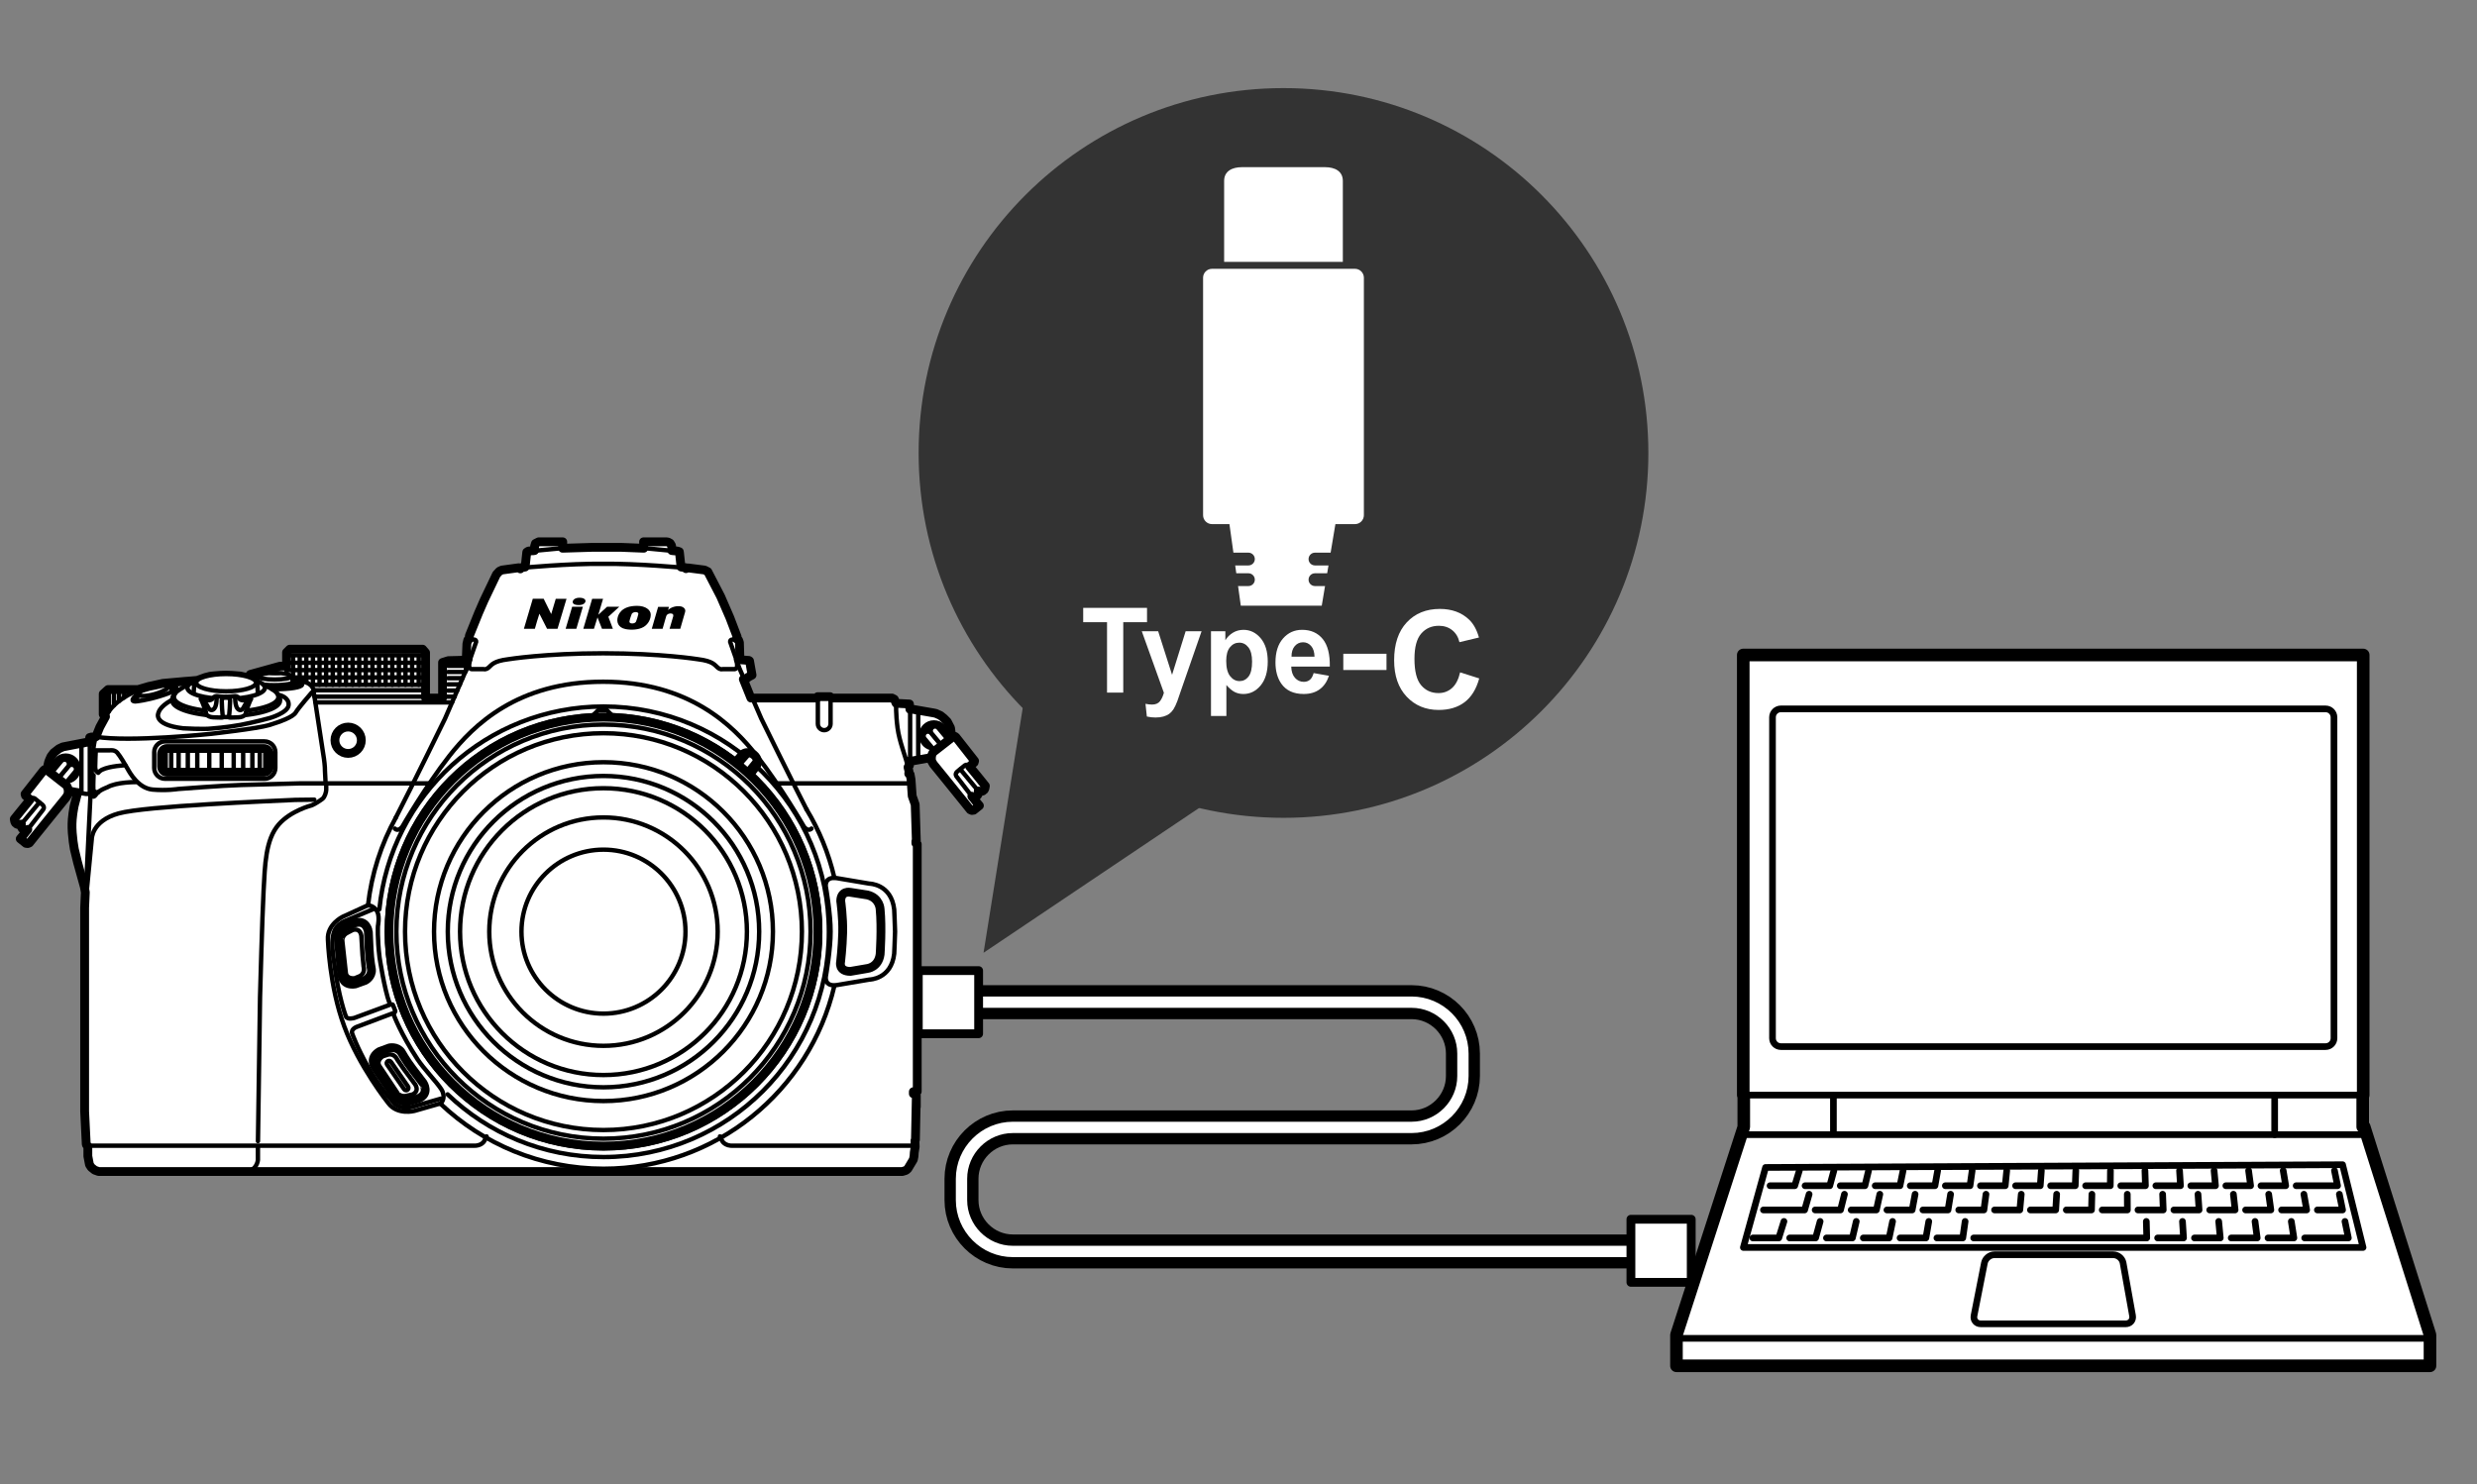 <?xml version="1.0" encoding="utf-8"?>
<!-- Generator: Adobe Illustrator 28.5.0, SVG Export Plug-In . SVG Version: 9.03 Build 54727)  -->
<!DOCTYPE svg PUBLIC "-//W3C//DTD SVG 1.1//EN" "http://www.w3.org/Graphics/SVG/1.1/DTD/svg11.dtd">
<svg version="1.1" xmlns="http://www.w3.org/2000/svg" xmlns:xlink="http://www.w3.org/1999/xlink" x="0px" y="0px"
	 width="393.562px" height="235.899px" viewBox="0 0 393.562 235.899"
	 style="enable-background:new 0 0 393.562 235.899;" xml:space="preserve">
<rect x="0" y="0" width="393.562" height="235.899" fill="#808080" stroke="none"/>
<g id="Gray_x5F_Back">
</g>
<g id="Camera">
</g>
<g id="Frame">
	<rect x="58.375" y="11.34" style="fill:none;" width="284.65" height="213.219"/>
</g>
<g id="Body">
	<g>
		<path style="fill:none;stroke:#000000;stroke-width:5.4;stroke-linecap:round;stroke-linejoin:round;" d="M148.759,159.254h75.516c4.49,0,8.164,3.674,8.164,8.164v3.572
			c0,4.49-3.674,8.164-8.164,8.164h-63.342c-4.49,0-8.164,3.674-8.164,8.164v3.386
			c0,4.49,3.674,8.164,8.164,8.164h98.197"/>
		<path style="fill:none;stroke:#FFFFFF;stroke-width:1.8;stroke-linecap:round;stroke-linejoin:round;" d="M148.759,159.254h75.516c4.49,0,8.164,3.674,8.164,8.164v3.572
			c0,4.49-3.674,8.164-8.164,8.164h-63.342c-4.49,0-8.164,3.674-8.164,8.164v3.386
			c0,4.49,3.674,8.164,8.164,8.164h98.197"/>
	</g>
	<g>
		<polyline style="fill:#FFFFFF;stroke:#000000;stroke-width:1.4;stroke-linecap:round;stroke-linejoin:round;" points="147.889,120.402 145.009,120.913 144.572,120.913 144.499,121.642 
			144.28,121.897 144.28,121.97 144.426,122.553 144.389,122.954 144.608,123.064 144.754,123.865 
			144.936,126.49 145.41,127.839 145.592,133.599 145.519,133.672 145.519,134 145.738,134.145 
			145.738,173.443 145.556,173.479 145.155,173.479 145.118,173.479 145.118,173.661 145.118,173.807 
			145.519,173.807 145.592,174.099 145.592,175.885 145.592,174.099 145.447,181.134 145.374,181.244 
			145.41,182.228 145.264,183.139 145.228,183.723 145.118,184.269 144.244,185.728 143.952,185.983 
			143.369,186.165 142.191,186.165 137.05,186.165 43.42,186.165 20.389,186.165 15.671,186.165 
			15.052,185.946 14.505,185.509 14.213,185.071 13.958,183.723 13.958,182.228 13.885,182.046 
			13.739,181.936 13.703,181.827 13.448,176.614 13.448,144.243 13.557,141.801 13.411,140.962 
			12.318,137.025 11.807,134.911 11.625,133.744 11.479,132.323 11.443,131.557 11.443,130.901 
			11.479,130.208 11.588,129.224 11.771,128.131 12.208,126.454 12.354,125.943 12.099,125.907 
			10.385,125.615 9.839,125.433 9.438,125.251 8.854,124.886 8.235,124.157 7.797,123.392 7.615,122.59 
			7.579,122.079 7.615,121.569 7.724,121.095 7.834,120.803 8.089,120.22 8.526,119.637 9.365,118.981 
			9.984,118.689 13.739,117.96 14.177,117.96 14.25,117.194 14.541,117.122 14.505,117.122 
			14.541,117.122 14.651,117.122 15.234,117.085 15.854,115.554 16.765,113.877 16.437,113.586 
			16.4,113.513 16.4,110.268 17.166,109.576 17.567,109.576 21.066,109.576 21.504,109.576 
			21.941,109.576 23.691,109.065 24.238,108.956 25.878,108.591 29.56,108.263 30.107,108.227 
			31.346,108.117 32.659,107.644 33.388,107.461 34.044,107.388 34.481,107.352 34.919,107.316 
			35.903,107.279 36.851,107.316 37.325,107.352 38.2,107.425 39.147,107.644 39.512,107.753 
			39.548,107.461 39.767,107.17 44.506,105.857 45.235,105.857 45.308,105.857 45.235,105.857 
			45.527,105.894 45.527,103.67 46.037,103.16 46.11,103.16 67.144,103.16 67.618,103.707 
			67.618,110.924 70.315,110.924 70.315,105.274 71.227,104.982 73.924,104.91 74.07,104.91 
			74.179,102.321 74.325,101.702 74.435,101.702 74.544,101.483 74.58,101.009 76.039,97.4 
			76.914,95.395 78.882,91.276 79.356,90.765 79.757,90.583 82.418,90.219 82.673,90.401 82.746,90.219 
			83.439,90.109 83.694,87.74 83.913,87.594 84.022,87.558 84.605,87.521 84.715,87.521 84.933,87.485 
			84.933,86.829 85.079,86.355 85.444,86.172 85.59,86.099 85.772,86.099 89.417,86.099 89.381,87.12 
			94.156,86.974 98.64,86.974 102.285,87.12 102.249,86.099 105.894,86.099 106.149,86.136 
			106.478,86.318 106.696,86.683 106.733,86.938 106.733,87.485 106.988,87.521 107.608,87.558 
			107.936,87.667 107.972,87.922 108.191,89.963 108.227,90.109 108.993,90.219 108.993,90.365 
			109.284,90.255 109.394,90.255 111.946,90.583 112.091,90.656 112.456,90.838 114.497,94.775 
			115.955,98.129 117.122,101.191 117.049,101.374 117.122,101.592 117.341,101.702 117.487,102.103 
			117.559,104.436 117.559,104.837 118.945,104.946 118.981,104.946 119.091,105.019 119.491,107.279 
			118.799,107.644 118.726,107.753 118.325,107.935 118.106,107.935 119.309,110.924 119.71,110.924 
			129.808,110.924 129.917,110.706 131.886,110.706 132.104,110.924 141.51,110.924 141.728,110.924 
			142.093,111.107 142.384,111.763 144.499,111.872 144.572,112.711 145.009,112.711 148.363,113.294 
			148.691,113.367 149.42,113.695 149.967,114.132 150.514,114.679 151.024,115.663 151.133,116.465 
			151.17,116.793 151.17,117.049 		"/>
		<g>
			<path style="fill:none;stroke:#000000;stroke-width:0.7;stroke-linecap:round;stroke-linejoin:round;" d="M113.151,169.274c5.022-4.1,8.56-9.947,9.69-16.615h1.144
				c0.242-1.498,0.373-3.034,0.373-4.603c0-7.173-2.659-13.724-7.038-18.741l-0.865,0.714
				c-4.812-5.491-11.786-9.044-19.591-9.327v-1.124c-0.336-0.011-0.67-0.026-1.012-0.026
				c-6.487,0-12.463,2.171-17.256,5.815l0.666,0.913c-5.117,3.905-8.818,9.574-10.192,16.103
				l-1.085-0.326c-0.414,1.934-0.639,3.942-0.639,6c0,7.057,2.568,13.51,6.814,18.489l0.912-0.667
				c4.322,5.036,10.44,8.485,17.365,9.345v1.131c1.119,0.133,2.255,0.212,3.415,0.212
				c6.802,0,13.039-2.383,17.935-6.356L113.151,169.274z"/>
			<path style="fill:none;stroke:#000000;stroke-width:0.7;stroke-linecap:round;" d="M112.173,158.2c0,1.772-1.459,3.226-3.232,3.226H82.759
				c-1.775,0-3.23-1.454-3.23-3.226v-20.283c0-1.775,1.454-3.226,3.23-3.226h26.182
				c1.773,0,3.232,1.45,3.232,3.226V158.2z"/>
			<linearGradient id="SVGID_1_" gradientUnits="userSpaceOnUse" x1="83.957" y1="159.952" x2="107.745" y2="136.164">
				<stop  offset="0.03" style="stop-color:#333333"/>
				<stop  offset="0.558" style="stop-color:#CCCCCC"/>
				<stop  offset="1" style="stop-color:#333333"/>
			</linearGradient>
			<rect x="82.357" y="137.765" style="fill:url(#SVGID_1_);stroke:#000000;stroke-width:1.4;stroke-linecap:round;stroke-linejoin:round;" width="26.989" height="20.586"/>
			<g>
				<path style="fill:none;stroke:#000000;stroke-width:0.7;stroke-linecap:round;stroke-linejoin:round;" d="M84.772,127.631c0,0.386-0.31,0.698-0.695,0.698
					c-0.381,0-0.693-0.312-0.693-0.698c0-0.381,0.312-0.693,0.693-0.693
					C84.462,126.938,84.772,127.25,84.772,127.631z"/>
				<path style="fill:none;stroke:#000000;stroke-width:0.7;stroke-linecap:round;stroke-linejoin:round;" d="M86.986,126.412c0,0.381-0.31,0.695-0.696,0.695
					c-0.386,0-0.694-0.314-0.694-0.695c0-0.386,0.308-0.693,0.694-0.693
					C86.676,125.719,86.986,126.026,86.986,126.412z"/>
				<path style="fill:none;stroke:#000000;stroke-width:0.7;stroke-linecap:round;stroke-linejoin:round;" d="M89.32,125.508c0,0.383-0.31,0.691-0.696,0.691
					c-0.382,0-0.692-0.309-0.692-0.691c0-0.384,0.31-0.696,0.692-0.696
					C89.011,124.811,89.32,125.123,89.32,125.508z"/>
				<path style="fill:none;stroke:#000000;stroke-width:0.7;stroke-linecap:round;stroke-linejoin:round;" d="M91.705,124.891c0,0.384-0.313,0.691-0.693,0.691
					c-0.388,0-0.696-0.307-0.696-0.691c0-0.383,0.308-0.695,0.696-0.695
					C91.392,124.197,91.705,124.509,91.705,124.891z"/>
				<path style="fill:none;stroke:#000000;stroke-width:0.7;stroke-linecap:round;stroke-linejoin:round;" d="M94.102,124.552c0,0.387-0.314,0.693-0.699,0.693
					c-0.382,0-0.692-0.306-0.692-0.693c0-0.384,0.31-0.693,0.692-0.693
					C93.788,123.859,94.102,124.168,94.102,124.552z"/>
				<path style="fill:none;stroke:#000000;stroke-width:0.7;stroke-linecap:round;stroke-linejoin:round;" d="M96.636,124.416c0,0.386-0.312,0.693-0.697,0.693
					c-0.383,0-0.695-0.307-0.695-0.693c0-0.386,0.311-0.698,0.695-0.698
					C96.324,123.718,96.636,124.03,96.636,124.416z"/>
				<path style="fill:none;stroke:#000000;stroke-width:0.7;stroke-linecap:round;stroke-linejoin:round;" d="M99.123,124.552c0,0.387-0.31,0.693-0.693,0.693
					c-0.383,0-0.695-0.306-0.695-0.693c0-0.384,0.311-0.693,0.695-0.693
					C98.814,123.859,99.123,124.168,99.123,124.552z"/>
				<path style="fill:none;stroke:#000000;stroke-width:0.7;stroke-linecap:round;stroke-linejoin:round;" d="M101.553,125.021c0,0.386-0.311,0.698-0.692,0.698
					c-0.387,0-0.696-0.312-0.696-0.698c0-0.379,0.31-0.691,0.696-0.691
					C101.242,124.33,101.553,124.642,101.553,125.021z"/>
				<path style="fill:none;stroke:#000000;stroke-width:0.7;stroke-linecap:round;stroke-linejoin:round;" d="M103.922,125.583c0,0.384-0.313,0.699-0.696,0.699c-0.386,0-0.694-0.315-0.694-0.699
					c0-0.381,0.308-0.691,0.694-0.691C103.609,124.891,103.922,125.202,103.922,125.583z"/>
				<path style="fill:none;stroke:#000000;stroke-width:0.7;stroke-linecap:round;stroke-linejoin:round;" d="M106.287,126.541c0,0.383-0.315,0.695-0.695,0.695
					c-0.385,0-0.693-0.312-0.693-0.695c0-0.384,0.308-0.693,0.693-0.693
					C105.972,125.848,106.287,126.157,106.287,126.541z"/>
				<path style="fill:none;stroke:#000000;stroke-width:0.7;stroke-linecap:round;stroke-linejoin:round;" d="M108.317,127.631c0,0.386-0.313,0.698-0.7,0.698
					c-0.379,0-0.691-0.312-0.691-0.698c0-0.381,0.312-0.693,0.691-0.693
					C108.004,126.938,108.317,127.25,108.317,127.631z"/>
				<path style="fill:none;stroke:#000000;stroke-width:0.7;stroke-linecap:round;stroke-linejoin:round;" d="M108.188,126.702v-0.002c-3.599-2.178-7.821-3.429-12.334-3.429
					c-4.503,0-8.718,1.25-12.313,3.415c-0.329,0.187-0.551,0.541-0.551,0.943
					c0,0.607,0.485,1.093,1.087,1.093c0.231,0,0.448-0.074,0.627-0.197
					c3.261-1.957,7.074-3.083,11.151-3.083c4.061,0,7.862,1.116,11.11,3.056
					c0.183,0.14,0.405,0.224,0.653,0.224c0.605,0,1.096-0.486,1.096-1.093
					C108.713,127.235,108.497,126.897,108.188,126.702z"/>
			</g>
			<path style="fill:none;stroke:#000000;stroke-width:0.7;stroke-linecap:round;" d="M74.283,148.058c0-11.911,9.657-21.567,21.568-21.567
				c11.913,0,21.569,9.656,21.569,21.567c0,11.913-9.656,21.569-21.569,21.569
				C83.94,169.627,74.283,159.971,74.283,148.058z"/>
			<path style="fill:none;stroke:#000000;stroke-width:0.7;stroke-linecap:round;" d="M82.06,164.639h-5.331c-1.392,0-2.532-1.138-2.532-2.531v-28.249
				c0-1.392,1.14-2.531,2.532-2.531h5.513"/>
			<path style="fill:none;stroke:#000000;stroke-width:0.7;stroke-linecap:round;" d="M109.46,131.328h5.465c1.393,0,2.532,1.138,2.532,2.531v28.249
				c0,1.392-1.14,2.531-2.532,2.531H109.642"/>
			<path style="fill:none;stroke:#000000;stroke-width:0.7;stroke-linecap:round;stroke-linejoin:round;" d="M70.052,175.328l-4.208,1.205c0,0-2.695,0.715-4.146-1.237
				c0,0-4.665-5.839-7.007-12.217c-2.362-6.371-2.587-13.763-2.587-13.763
				c-0.165-2.427,2.349-3.633,2.349-3.633l3.982-1.817"/>
			<path style="fill:none;stroke:#000000;stroke-width:0.7;stroke-linecap:round;stroke-linejoin:round;" d="M128.445,148.051c0,0.541-0.442,0.98-0.983,0.98c-0.542,0-0.983-0.439-0.983-0.98
				c0-0.543,0.441-0.983,0.983-0.983C128.002,147.068,128.445,147.509,128.445,148.051z"/>
			<path style="fill:none;stroke:#000000;stroke-width:1.4;stroke-linecap:round;stroke-linejoin:round;" d="M56.361,146.673l-1.312,0.573c0,0-1.312,0.571-1.275,2.015
				c0,0,0.327,4.541,0.587,5.891c0,0,0.223,1.505,2.074,1.211l1.578-0.569c0,0,1.102-0.549,1.009-1.725
				c0,0-0.285-1.473-0.367-3.193c-0.082-1.72-0.128-2.808-0.128-2.808S58.285,146.078,56.361,146.673z"
				/>
			<path style="fill:none;stroke:#000000;stroke-width:0.7;stroke-linecap:round;stroke-linejoin:round;" d="M55.275,148.184l0.763-0.398c0,0,1.146-0.449,1.376,0.92
				c0,0,0.061,1.21,0.182,3.051l0.177,1.84c0,0,0.321,1.031-0.592,1.517l-0.829,0.34
				c0,0-1.216,0.187-1.397-0.796l-0.56-5.107C54.396,149.552,54.259,148.642,55.275,148.184z"/>
			<path style="fill:none;stroke:#000000;stroke-width:1.4;stroke-linecap:round;stroke-linejoin:round;" d="M66.474,174.574l-1.373,0.405c0,0-1.372,0.406-2.272-0.723
				c0,0-2.669-3.689-3.337-4.89c0,0-0.796-1.296,0.81-2.261l1.575-0.579c0,0,1.197-0.288,1.882,0.672
				c0,0,0.729,1.312,1.772,2.682c1.043,1.37,1.707,2.233,1.707,2.233S68.331,173.793,66.474,174.574z"
				/>
			<path style="fill:none;stroke:#000000;stroke-width:0.7;stroke-linecap:round;stroke-linejoin:round;" d="M64.672,174.115l0.84-0.185c0,0,1.167-0.393,0.463-1.59
				c0,0-0.732-0.966-1.822-2.454l-1.047-1.524c0,0-0.417-0.997-1.429-0.782l-0.854,0.273
				c0,0-1.052,0.638-0.558,1.507l2.854,4.272C63.119,173.632,63.599,174.417,64.672,174.115z"/>
			<path style="fill:none;stroke:#000000;stroke-width:0.7;stroke-linecap:round;stroke-linejoin:round;" d="M64.736,173.185L64.736,173.185c-0.168,0.116-0.401,0.074-0.517-0.094l-2.715-3.923
				c-0.116-0.168-0.074-0.401,0.094-0.517l0,0c0.168-0.116,0.401-0.074,0.517,0.094l2.715,3.923
				C64.946,172.836,64.904,173.068,64.736,173.185z"/>
			<path style="fill:none;stroke:#000000;stroke-width:0.7;stroke-linecap:round;stroke-linejoin:round;" d="M132.562,156.691c-3.899,16.642-18.835,29.033-36.665,29.033
				c-10.038,0-19.158-3.927-25.909-10.33"/>
			<path style="fill:none;stroke:#000000;stroke-width:0.7;stroke-linecap:round;stroke-linejoin:round;" d="M128.148,128.617c2.006,3.318,3.514,6.971,4.421,10.855"/>
			<path style="fill:none;stroke:#000000;stroke-width:0.7;stroke-linecap:round;stroke-linejoin:round;" d="M58.472,143.87c0.557-5.026,2.104-9.754,4.441-13.984"/>
			<path style="fill:none;stroke:#000000;stroke-width:1.4;stroke-linecap:round;stroke-linejoin:round;" d="M61.82,148.067c0-18.82,15.257-34.077,34.077-34.077
				c18.821,0,34.078,15.256,34.078,34.077c0,18.822-15.257,34.078-34.078,34.078
				C77.077,182.145,61.82,166.889,61.82,148.067z"/>
			<path style="fill:none;stroke:#000000;stroke-width:0.7;stroke-linecap:round;stroke-linejoin:round;" d="M58.618,143.884c0,0,0.955,0.094,1.376,1.101c0.33,0.789,0.055,2.165,0.055,2.165
				s-0.113,1.938,0.257,4.991c0,0,0.761,5.04,1.578,7.249"/>
			<path style="fill:none;stroke:#000000;stroke-width:0.7;stroke-linecap:round;stroke-linejoin:round;" d="M59.297,144.471l-4.441,1.872c-0.918,0.367-1.435,1.074-1.435,1.074
				c-1.115,1.459-0.354,5.331-0.354,5.331c0.682,5.67,1.886,8.753,1.886,8.753
				c0.216,0.6,1.344,0.257,1.344,0.257l5.716-2.115c0.384-0.139,0.422,0.069,0.422,0.069
				l0.156,0.378l0.184,0.466c0,0,0.143,0.236-0.174,0.395l-5.946,2.239c0,0-0.937,0.356-0.697,1.039
				c0,0,0.686,2.044,2.542,5.374c1.857,3.33,4.229,5.808,4.229,5.808s0.904,0.954,2.771,0.477
				l4.514-1.294"/>
			<path style="fill:none;stroke:#000000;stroke-width:0.7;stroke-linecap:round;stroke-linejoin:round;" d="M70.206,175.117c0,0,0.681-0.869-0.119-2.074
				c-0.8-1.205-2.75-3.194-3.762-4.735c-2.652-4.037-3.744-6.992-3.744-6.992"/>
			<path style="fill:none;stroke:#000000;stroke-width:0.7;stroke-linecap:round;stroke-linejoin:round;" d="M142.214,148.022c-0.033,1.355-0.137,3.532-0.137,3.532
				c-0.458,4.072-3.945,4.111-3.945,4.111l-5.17,0.872c-2.042,0.296-1.748-1.367-1.748-1.367
				s0.778-4.395,0.754-7.129c0.024-2.734-0.754-7.129-0.754-7.129s-0.294-1.663,1.748-1.367
				l5.17,0.872c0,0,3.488,0.038,3.945,4.111c0,0,0.103,2.177,0.137,3.532V148.022z"/>
			<path style="fill:none;stroke:#000000;stroke-width:1.4;stroke-linecap:round;stroke-linejoin:round;" d="M135.086,141.792c0,0-1.486-0.31-1.505,1.395c0,0,0.375,2.622,0.312,5.019
				c-0.063,2.396-0.33,4.615-0.33,4.615s-0.405,1.541,1.56,1.541l2.679-0.459
				c0,0,1.752-0.167,2.037-2.257c0,0,0.294-4.166,0-7.175c0,0-0.056-1.797-2.037-2.257L135.086,141.792z"
				/>
			<g>
				<path style="fill:none;" d="M56.17,159.438h-0.383v-1.925h1.068v0.312h-0.686v0.466h0.66v0.31h-0.66
					V159.438z"/>
				<path style="fill:none;" d="M57.477,158.264c0.104-0.189,0.26-0.277,0.49-0.277
					c0.184,0,0.324,0.064,0.402,0.184c0.062,0.095,0.092,0.244,0.092,0.461v0.806h-0.364v-0.719
					c0-0.312-0.073-0.43-0.267-0.43c-0.123,0-0.222,0.064-0.274,0.175
					c-0.033,0.069-0.049,0.163-0.049,0.295v0.679h-0.362v-0.91c0-0.173-0.003-0.267-0.014-0.518h0.34
					L57.477,158.264z"/>
				<path style="fill:none;" d="M59.104,159.438v-1.513l-0.336,0.281l-0.194-0.246l0.575-0.447h0.333v1.925
					H59.104z"/>
			</g>
			<g>
				<path style="fill:none;" d="M58.265,165.488h-0.377v-1.894h1.052v0.307h-0.675v0.459h0.649v0.305h-0.649
					V165.488z"/>
				<path style="fill:none;" d="M59.555,164.332c0.102-0.186,0.256-0.272,0.482-0.272
					c0.182,0,0.319,0.063,0.396,0.181c0.061,0.093,0.091,0.24,0.091,0.454v0.794h-0.358v-0.708
					c0-0.307-0.072-0.424-0.263-0.424c-0.121,0-0.219,0.063-0.27,0.173
					c-0.033,0.067-0.049,0.161-0.049,0.291v0.667h-0.356v-0.895c0-0.171-0.003-0.263-0.014-0.51h0.335
					L59.555,164.332z"/>
				<path style="fill:none;" d="M62.109,165.488h-1.273v-0.312c0.263-0.239,0.452-0.428,0.601-0.605
					c0.153-0.181,0.216-0.31,0.216-0.433c0-0.163-0.119-0.27-0.302-0.27
					c-0.144,0-0.272,0.044-0.447,0.153l-0.03-0.326c0.228-0.097,0.375-0.133,0.577-0.133
					c0.365,0,0.603,0.21,0.603,0.531c0,0.172-0.068,0.337-0.226,0.544
					c-0.147,0.198-0.33,0.398-0.512,0.556h0.794V165.488z"/>
			</g>
			<path style="fill:none;stroke:#000000;stroke-width:0.7;stroke-linecap:round;stroke-linejoin:round;" d="M60.275,144.498c1.791-18.095,17.056-32.228,35.622-32.228
				c19.771,0,35.799,16.027,35.799,35.797c0,19.772-16.027,35.799-35.799,35.799
				c-9.617,0-18.348-3.792-24.78-9.963"/>
		</g>
		<g>
			<defs>
				<path id="SVGID_00000109713385572331005520000008818679659420426922_" d="M67.873,103.67v6.325h-17.713
					l-0.295,0.055c0,0,0.109-1.13-1.239-1.604l-0.729-0.219c0,0-0.069-0.011-0.175-0.029
					c-0.029-0.004-0.066-0.007-0.102-0.015l-0.091-0.084c-0.179-0.131-0.543-0.248-1.039-0.339
					v-0.044c0,0,0.001-0.485-1.546-0.784v-3.263H67.873z"/>
			</defs>
			<clipPath id="SVGID_00000148639492947756753980000000156103051038532514_">
				<use xlink:href="#SVGID_00000109713385572331005520000008818679659420426922_"  style="overflow:visible;"/>
			</clipPath>
			<g style="clip-path:url(#SVGID_00000148639492947756753980000000156103051038532514_);">
				<line style="fill:none;stroke:#000000;stroke-width:0.7;stroke-linecap:round;stroke-linejoin:round;" x1="45.542" y1="105.317" x2="67.522" y2="105.317"/>
				<line style="fill:none;stroke:#000000;stroke-width:0.7;stroke-linecap:round;stroke-linejoin:round;" x1="45.542" y1="104.133" x2="67.522" y2="104.133"/>
				<line style="fill:none;stroke:#000000;stroke-width:0.7;stroke-linecap:round;stroke-linejoin:round;" x1="45.542" y1="106.485" x2="67.522" y2="106.485"/>
				<line style="fill:none;stroke:#000000;stroke-width:0.7;stroke-linecap:round;stroke-linejoin:round;" x1="45.542" y1="107.653" x2="67.522" y2="107.653"/>
				<line style="fill:none;stroke:#000000;stroke-width:0.7;stroke-linecap:round;stroke-linejoin:round;" x1="45.542" y1="108.821" x2="67.522" y2="108.821"/>
				<g>
					<line style="fill:none;stroke:#000000;stroke-width:0.7;stroke-linecap:round;stroke-linejoin:round;" x1="45.517" y1="104.23" x2="45.517" y2="108.821"/>
					<line style="fill:none;stroke:#000000;stroke-width:0.7;stroke-linecap:round;stroke-linejoin:round;" x1="46.568" y1="104.23" x2="46.568" y2="108.821"/>
					<line style="fill:none;stroke:#000000;stroke-width:0.7;stroke-linecap:round;stroke-linejoin:round;" x1="47.618" y1="104.23" x2="47.618" y2="108.821"/>
					<line style="fill:none;stroke:#000000;stroke-width:0.7;stroke-linecap:round;stroke-linejoin:round;" x1="48.669" y1="104.23" x2="48.669" y2="108.821"/>
					<line style="fill:none;stroke:#000000;stroke-width:0.7;stroke-linecap:round;stroke-linejoin:round;" x1="49.719" y1="104.23" x2="49.719" y2="108.821"/>
					<line style="fill:none;stroke:#000000;stroke-width:0.7;stroke-linecap:round;stroke-linejoin:round;" x1="50.77" y1="104.23" x2="50.77" y2="108.821"/>
					<line style="fill:none;stroke:#000000;stroke-width:0.7;stroke-linecap:round;stroke-linejoin:round;" x1="51.821" y1="104.23" x2="51.821" y2="108.821"/>
					<line style="fill:none;stroke:#000000;stroke-width:0.7;stroke-linecap:round;stroke-linejoin:round;" x1="52.871" y1="104.23" x2="52.871" y2="108.821"/>
					<line style="fill:none;stroke:#000000;stroke-width:0.7;stroke-linecap:round;stroke-linejoin:round;" x1="53.922" y1="104.23" x2="53.922" y2="108.821"/>
					<line style="fill:none;stroke:#000000;stroke-width:0.7;stroke-linecap:round;stroke-linejoin:round;" x1="54.972" y1="104.23" x2="54.972" y2="108.821"/>
					<line style="fill:none;stroke:#000000;stroke-width:0.7;stroke-linecap:round;stroke-linejoin:round;" x1="56.023" y1="104.23" x2="56.023" y2="108.821"/>
					<line style="fill:none;stroke:#000000;stroke-width:0.7;stroke-linecap:round;stroke-linejoin:round;" x1="57.073" y1="104.23" x2="57.073" y2="108.821"/>
					<line style="fill:none;stroke:#000000;stroke-width:0.7;stroke-linecap:round;stroke-linejoin:round;" x1="58.124" y1="104.23" x2="58.124" y2="108.821"/>
					<line style="fill:none;stroke:#000000;stroke-width:0.7;stroke-linecap:round;stroke-linejoin:round;" x1="59.174" y1="104.23" x2="59.174" y2="108.821"/>
					<line style="fill:none;stroke:#000000;stroke-width:0.7;stroke-linecap:round;stroke-linejoin:round;" x1="60.225" y1="104.23" x2="60.225" y2="108.821"/>
					<line style="fill:none;stroke:#000000;stroke-width:0.7;stroke-linecap:round;stroke-linejoin:round;" x1="61.275" y1="104.23" x2="61.275" y2="108.821"/>
					<line style="fill:none;stroke:#000000;stroke-width:0.7;stroke-linecap:round;stroke-linejoin:round;" x1="62.326" y1="104.23" x2="62.326" y2="108.821"/>
					<line style="fill:none;stroke:#000000;stroke-width:0.7;stroke-linecap:round;stroke-linejoin:round;" x1="63.376" y1="104.23" x2="63.376" y2="108.821"/>
					<line style="fill:none;stroke:#000000;stroke-width:0.7;stroke-linecap:round;stroke-linejoin:round;" x1="64.427" y1="104.23" x2="64.427" y2="108.821"/>
					<line style="fill:none;stroke:#000000;stroke-width:0.7;stroke-linecap:round;stroke-linejoin:round;" x1="65.477" y1="104.23" x2="65.477" y2="108.821"/>
					<line style="fill:none;stroke:#000000;stroke-width:0.7;stroke-linecap:round;stroke-linejoin:round;" x1="66.528" y1="104.23" x2="66.528" y2="108.821"/>
					<line style="fill:none;stroke:#000000;stroke-width:0.7;stroke-linecap:round;stroke-linejoin:round;" x1="67.579" y1="104.23" x2="67.579" y2="108.821"/>
				</g>
			</g>
		</g>
		<path style="fill:#FFFFFF;stroke:#000000;stroke-width:1.4;stroke-linecap:round;stroke-linejoin:round;" d="M57.413,117.632c0,1.158-0.936,2.096-2.098,2.096
			c-1.156,0-2.099-0.938-2.099-2.096c0-1.16,0.943-2.098,2.099-2.098
			C56.477,115.535,57.413,116.472,57.413,117.632z"/>
		<path style="fill:none;stroke:#000000;stroke-width:0.7;stroke-linecap:round;stroke-linejoin:round;" d="M46.49,108.445v-0.729c0,0-0.273-0.784-2.583-0.784h-0.499
			c-2.31,0-2.583,0.784-2.583,0.784v0.401"/>
		<path style="fill:none;stroke:#000000;stroke-width:0.7;stroke-linecap:round;stroke-linejoin:round;" d="M45.997,107.29c0.175,0.064,0.275,0.137,0.275,0.213
			c0,0.263-1.183,0.479-2.638,0.479c-1.455,0-2.635-0.216-2.635-0.479c0-0.099,0.169-0.193,0.459-0.272"
			/>
		<ellipse cx="43.741" cy="107.115" rx="1.085" ry="0.197"/>
		<path style="fill:none;stroke:#000000;stroke-width:0.7;stroke-linecap:round;stroke-linejoin:round;" d="M49.537,110.049c0,0-2.142,2.462-2.552,3.171
			c-0.41,0.71-2.394,1.447-4.229,2.005c-1.835,0.558-9.186,1.385-9.186,1.385
			s-12.942,1.359-18.336,0.474"/>
		<path style="fill:none;stroke:#000000;stroke-width:0.7;stroke-linecap:round;stroke-linejoin:round;" d="M51.715,124.13l-0.082-1.577c0.018-0.766-0.164-2.005-0.164-2.005l-1.604-10.499
			c0,0,0.109-1.13-1.239-1.604l-0.729-0.219"/>
		<g>
			<path style="fill:none;stroke:#000000;stroke-width:1.4;stroke-linecap:round;stroke-linejoin:round;" d="M42.811,121.773c0,0.515-0.375,0.938-0.832,0.938H26.495
				c-0.458,0-0.829-0.423-0.829-0.938v-1.895c0-0.514,0.372-0.933,0.829-0.933h15.484
				c0.457,0,0.832,0.42,0.832,0.933V121.773z"/>
			<g>
				<line style="fill:none;stroke:#000000;stroke-width:0.7;stroke-linecap:round;stroke-linejoin:round;" x1="26.329" y1="118.985" x2="26.329" y2="122.667"/>
				<line style="fill:none;stroke:#000000;stroke-width:0.7;stroke-linecap:round;stroke-linejoin:round;" x1="27.202" y1="118.985" x2="27.202" y2="122.667"/>
				<line style="fill:none;stroke:#000000;stroke-width:0.7;stroke-linecap:round;stroke-linejoin:round;" x1="28.381" y1="118.985" x2="28.381" y2="122.667"/>
				<line style="fill:none;stroke:#000000;stroke-width:0.7;stroke-linecap:round;stroke-linejoin:round;" x1="29.842" y1="118.985" x2="29.842" y2="122.667"/>
				<line style="fill:none;stroke:#000000;stroke-width:0.7;stroke-linecap:round;stroke-linejoin:round;" x1="31.345" y1="118.985" x2="31.345" y2="122.667"/>
				<line style="fill:none;stroke:#000000;stroke-width:0.7;stroke-linecap:round;stroke-linejoin:round;" x1="33.249" y1="118.985" x2="33.249" y2="122.667"/>
				<line style="fill:none;stroke:#000000;stroke-width:0.7;stroke-linecap:round;stroke-linejoin:round;" x1="42.148" y1="118.985" x2="42.148" y2="122.667"/>
				<line style="fill:none;stroke:#000000;stroke-width:0.7;stroke-linecap:round;stroke-linejoin:round;" x1="41.275" y1="118.985" x2="41.275" y2="122.667"/>
				<line style="fill:none;stroke:#000000;stroke-width:0.7;stroke-linecap:round;stroke-linejoin:round;" x1="40.097" y1="118.985" x2="40.097" y2="122.667"/>
				<line style="fill:none;stroke:#000000;stroke-width:0.7;stroke-linecap:round;stroke-linejoin:round;" x1="38.635" y1="118.985" x2="38.635" y2="122.667"/>
				<line style="fill:none;stroke:#000000;stroke-width:0.7;stroke-linecap:round;stroke-linejoin:round;" x1="37.132" y1="118.985" x2="37.132" y2="122.667"/>
				<line style="fill:none;stroke:#000000;stroke-width:0.7;stroke-linecap:round;stroke-linejoin:round;" x1="35.228" y1="118.985" x2="35.228" y2="122.667"/>
			</g>
		</g>
		<path style="fill:none;stroke:#000000;stroke-width:0.7;stroke-linecap:round;stroke-linejoin:round;" d="M42.031,123.757H26.222c-0.946,0-1.72-0.774-1.72-1.72v-2.503
			c0-0.946,0.774-1.72,1.72-1.72H42.031c0.946,0,1.72,0.774,1.72,1.72v2.503
			C43.752,122.983,42.977,123.757,42.031,123.757z"/>
		<path style="fill:none;stroke:#000000;stroke-width:0.7;stroke-linecap:round;stroke-linejoin:round;" d="M40.824,107.943c-0.16,0.044-0.292,0.091-0.386,0.142"/>
		<path style="fill:none;stroke:#000000;stroke-width:0.7;stroke-linecap:round;stroke-linejoin:round;" d="M46.489,108.015c0.219,0.08,0.343,0.171,0.343,0.266
			c0,0.328-1.476,0.598-3.292,0.598c-0.529,0-1.032-0.022-1.473-0.066"/>
		<path style="fill:none;stroke:#000000;stroke-width:0.7;stroke-linecap:round;stroke-linejoin:round;" d="M40.824,107.724c-0.375,0.062-0.696,0.131-0.93,0.211"/>
		<path style="fill:none;stroke:#000000;stroke-width:0.7;stroke-linecap:round;stroke-linejoin:round;" d="M46.489,107.76c0.722,0.135,1.163,0.321,1.163,0.521
			c0,0.412-1.841,0.747-4.112,0.747c-0.397,0-0.78-0.011-1.145-0.029"/>
		<path style="fill:none;stroke:#000000;stroke-width:0.7;stroke-linecap:round;stroke-linejoin:round;" d="M47.528,108.099c0.642,0.266,0.478,0.674,0.478,0.674
			c0,0.445-1.958,0.751-4.407,0.751c-0.113,0-0.226,0-0.335-0.007"/>
		<path style="fill:none;stroke:#000000;stroke-width:0.7;stroke-linecap:round;stroke-linejoin:round;" d="M40.987,181.337l0.33-22.907c0,0,0.346-12.874,0.565-16.921
			c0.219-4.046,0.292-8.085,2.406-10.499c1.932-2.205,5.213-3.026,5.213-3.026
			c0.472-0.168,1.387-0.77,1.75-1.057c0.363-0.287,0.571-1.066,0.583-1.401
			c0.012-0.334,0-0.969,0-0.969"/>
		<path style="fill:none;stroke:#000000;stroke-width:0.7;stroke-linecap:round;stroke-linejoin:round;" d="M13.901,182.064h61.244c1.403,0.092,1.814-0.766,1.814-0.766l0.355-0.711"/>
		<path style="fill:none;stroke:#000000;stroke-width:0.7;stroke-linecap:round;stroke-linejoin:round;" d="M114.388,180.588l0.354,0.711c0,0,0.412,0.857,1.815,0.766h28.846"/>
		<path style="fill:none;stroke:#000000;stroke-width:0.7;stroke-linecap:round;stroke-linejoin:round;" d="M40.981,182.264v2.061c0,0-0.129,1.798-2.114,1.887"/>
		<line style="fill:none;stroke:#000000;stroke-width:0.7;stroke-linecap:round;stroke-linejoin:round;" x1="14.268" y1="117.632" x2="14.268" y2="126.271"/>
		<polyline style="fill:none;stroke:#000000;stroke-width:0.7;stroke-linecap:round;stroke-linejoin:round;" points="10.166,125.542 13.666,126.162 14.213,126.162 		"/>
		<circle style="fill:none;stroke:#000000;stroke-width:1.4;stroke-linecap:round;stroke-linejoin:round;" cx="10.44" cy="122.134" r="1.713"/>
		<line style="fill:none;stroke:#000000;stroke-width:0.7;stroke-linecap:round;stroke-linejoin:round;" x1="12.937" y1="118.215" x2="12.937" y2="125.943"/>
		<path style="fill:none;stroke:#000000;stroke-width:0.7;stroke-linecap:round;stroke-linejoin:round;" d="M15.544,116.304c0,0-0.437,0.58-0.693,2.567c0,0-0.31,4.073-0.383,5.596
			l-0.846,17.552"/>
		<path style="fill:none;stroke:#000000;stroke-width:0.7;stroke-linecap:round;stroke-linejoin:round;" d="M21.54,124.285c0,0-3.029-0.03-4.484,0.82c0,0-1.239,0.437-1.659,0.984
			c-0.419,0.547-0.747,0.838-0.711-0.109"/>
		<path style="fill:none;stroke:#000000;stroke-width:0.7;stroke-linecap:round;stroke-linejoin:round;" d="M19.9,121.605c0,0-2.406,0.109-3.645,0.693c0,0-0.214,0.089-0.417,0.255
			l-0.239,0.256l-0.292-0.255c0,0-0.167-0.142-0.182-0.656c-0.015-0.514,0.088-2.552,0.088-2.552"/>
		<path style="fill:none;stroke:#000000;stroke-width:0.7;stroke-linecap:round;stroke-linejoin:round;" d="M15.598,125.907c0,0-0.729,0.073-0.766-0.51
			c-0.036-0.583,0.036-2.224,0.036-2.224"/>
		<path style="fill:none;stroke:#000000;stroke-width:0.7;stroke-linecap:round;stroke-linejoin:round;" d="M16.674,114.169c0,0,0.517-1.377,1.914-2.515c1.677-1.367,3.463-1.999,3.463-1.999"/>
		<line style="fill:none;stroke:#000000;stroke-width:0.7;stroke-linecap:round;stroke-linejoin:round;" x1="17.304" y1="113.042" x2="17.304" y2="110.305"/>
		<line style="fill:none;stroke:#000000;stroke-width:0.7;stroke-linecap:round;stroke-linejoin:round;" x1="18.11" y1="112.084" x2="18.11" y2="110.305"/>
		<line style="fill:none;stroke:#000000;stroke-width:0.7;stroke-linecap:round;stroke-linejoin:round;" x1="18.919" y1="111.391" x2="18.919" y2="110.305"/>
		<line style="fill:none;stroke:#000000;stroke-width:0.7;stroke-linecap:round;stroke-linejoin:round;" x1="19.729" y1="110.833" x2="19.729" y2="110.305"/>
		<path style="fill:none;stroke:#000000;stroke-width:0.7;stroke-linejoin:round;" d="M26.785,109.009c0.097,0.345-0.896,0.926-2.219,1.297
			c-1.322,0.371-2.473,0.392-2.57,0.047c-0.097-0.345,0.896-0.926,2.219-1.297
			C25.537,108.684,26.688,108.663,26.785,109.009z"/>
		<path style="fill:none;stroke:#000000;stroke-width:0.7;stroke-linecap:round;stroke-linejoin:round;" d="M21.759,110.414c-0.131,0.131-0.417,0.312-0.532,0.472
			c-0.549,0.761,0.553,0.55,0.553,0.55s1.449-0.146,3.552-0.784
			c2.103-0.638,3.859-1.395,1.823-1.622"/>
		<path style="fill:none;stroke:#000000;stroke-width:0.7;stroke-linecap:round;stroke-linejoin:round;" d="M21.723,111.362l0.109-0.693c0,0-0.053-0.401,0.365-0.729"/>
		<path style="fill:none;stroke:#000000;stroke-width:0.7;stroke-linecap:round;stroke-linejoin:round;" d="M27.264,109.831v-0.401c0,0,0.045-0.583-0.941-0.65"/>
		<path style="fill:none;stroke:#000000;stroke-width:0.7;stroke-linecap:round;stroke-linejoin:round;" d="M44.506,110.487c0,0,1.458,0.348,1.349,1.568c-0.109,1.22-2.989,2.049-2.989,2.049
			s-2.479,0.685-4.63,1.086c-2.151,0.401-4.63,0.583-4.63,0.583
			c-1.258,0.149-4.502-0.036-4.502-0.036c-4.971-0.585-3.919-2.479-3.919-2.479
			s0.138-0.918,1.978-1.947"/>
		<g>
			<path style="fill:none;stroke:#000000;stroke-width:0.7;stroke-linecap:round;stroke-linejoin:round;" d="M40.974,110.232l-0.085-1.334c0,0,0.086-0.465-0.64-0.814"/>
			<path style="fill:none;stroke:#000000;stroke-width:0.7;stroke-linecap:round;stroke-linejoin:round;" d="M35.931,111.051c-3.403,0-6.163-0.785-6.163-1.753
				c0-0.968,2.759-1.753,6.163-1.753c3.403,0,6.163,0.785,6.163,1.753"/>
			<path style="fill:none;stroke:#000000;stroke-width:0.7;stroke-linecap:round;stroke-linejoin:round;" d="M35.931,111.051c3.403,0,6.163-0.785,6.163-1.753"/>
			<path style="fill:none;stroke:#000000;stroke-width:0.7;stroke-linejoin:round;" d="M41.736,108.694l1.389,0.76c0.787,0.466,1.102,0.861,1.102,1.326
				c0,1.321-3.654,2.33-8.296,2.33h0.001c-4.642,0-8.296-1.009-8.296-2.33
				c0-0.465,0.314-0.86,1.102-1.326l1.264-0.744"/>
			<path style="fill:none;stroke:#000000;stroke-width:0.7;stroke-linejoin:round;" d="M43.965,110.11c0.612,0.488,0.536,1.221,0.536,1.221
				c0,1.352-3.83,2.451-8.57,2.464h0.001c-4.74-0.013-8.57-1.112-8.57-2.464
				c0,0-0.077-0.733,0.536-1.221"/>
			<path style="fill:none;stroke:#000000;stroke-width:0.7;stroke-linejoin:round;" d="M30.764,110.183l0.082-1.285c0,0-0.086-0.465,0.64-0.814"/>
			<path style="fill:#FFFFFF;stroke:#000000;stroke-width:0.7;stroke-linecap:round;stroke-linejoin:round;" d="M40.682,108.481c0,0.76-2.127,1.376-4.751,1.376
				c-2.624,0-4.751-0.616-4.751-1.376c0-0.76,2.127-1.375,4.751-1.375
				C38.555,107.106,40.682,107.722,40.682,108.481z"/>
		</g>
		<g>
			<path style="fill:#FFFFFF;stroke:#000000;stroke-width:0.7;stroke-linejoin:round;" d="M35.466,113.95c0,0-0.049,0.073-0.182,0.073c0,0-1.055,0-1.458-0.036
				c-0.403-0.036-0.704-0.119-1.094-0.474v-0.328c0,0-0.578-1.753-0.838-2.114
				c0,0,0.734,0.182,1.057,0.219c0.323,0.036,0.731-0.045,0.911-0.365
				c0.18-0.32,0.539-0.31,0.711-0.292c0,0,1.021,0.203,2.643,0c0.171-0.021,0.53-0.028,0.711,0.292
				c0.18,0.32,0.588,0.401,0.911,0.365c0.323-0.036,1.057-0.219,1.057-0.219
				c-0.26,0.361-0.838,2.114-0.838,2.114v0.328c-0.39,0.355-0.69,0.437-1.094,0.474
				c-0.403,0.036-1.458,0.036-1.458,0.036c-0.133,0-0.182-0.073-0.182-0.073H35.466z"/>
			<path style="fill:none;stroke:#000000;stroke-width:0.7;stroke-linecap:round;stroke-linejoin:round;" d="M34.427,110.86c0,0,0.018,1.303-0.383,1.741
				c-0.401,0.437-0.767,0.223-0.984-0.219c-0.217-0.441-0.583-0.948-0.875-1.13"/>
			<path style="fill:none;stroke:#000000;stroke-width:0.7;stroke-linecap:round;stroke-linejoin:round;" d="M36.395,113.895l0.109-1.312l0.054-1.284c0.052-0.475-0.656-0.438-0.656-0.438
				s-0.726-0.038-0.674,0.438l0.054,1.284l0.109,1.312"/>
			<path style="fill:none;stroke:#000000;stroke-width:0.7;stroke-linecap:round;stroke-linejoin:round;" d="M37.361,110.86c0,0-0.018,1.303,0.383,1.741
				c0.401,0.437,0.767,0.223,0.984-0.219c0.217-0.441,0.583-0.948,0.875-1.13"/>
		</g>
		<path style="fill:none;stroke:#000000;stroke-width:0.7;stroke-linecap:round;stroke-linejoin:round;" d="M13.63,143.19l0.948-9.81c0,0-0.067-2.916,4.265-4.119
			c4.332-1.203,24.406-1.968,28.069-2.151l3.026-0.036"/>
		<line style="fill:none;stroke:#000000;stroke-width:0.7;stroke-linecap:round;stroke-linejoin:round;" x1="71.828" y1="111.617" x2="50.138" y2="111.617"/>
		<line style="fill:none;stroke:#000000;stroke-width:0.7;stroke-linecap:round;stroke-linejoin:round;" x1="72.247" y1="110.706" x2="49.967" y2="110.706"/>
		<line style="fill:none;stroke:#000000;stroke-width:0.7;stroke-linecap:round;stroke-linejoin:round;" x1="67.618" y1="109.685" x2="49.832" y2="109.685"/>
		<line style="fill:none;stroke:#000000;stroke-width:0.7;stroke-linecap:round;stroke-linejoin:round;" x1="74.034" y1="105.802" x2="71.207" y2="105.802"/>
		<line style="fill:none;stroke:#000000;stroke-width:0.7;stroke-linecap:round;stroke-linejoin:round;" x1="73.924" y1="106.787" x2="71.209" y2="106.787"/>
		<line style="fill:none;stroke:#000000;stroke-width:0.7;stroke-linecap:round;stroke-linejoin:round;" x1="73.498" y1="107.771" x2="71.209" y2="107.771"/>
		<line style="fill:none;stroke:#000000;stroke-width:0.7;stroke-linecap:round;stroke-linejoin:round;" x1="73.068" y1="108.755" x2="71.209" y2="108.755"/>
		<line style="fill:none;stroke:#000000;stroke-width:0.7;stroke-linecap:round;stroke-linejoin:round;" x1="72.641" y1="109.74" x2="71.209" y2="109.74"/>
		<line style="fill:none;stroke:#000000;stroke-width:0.7;stroke-linecap:round;stroke-linejoin:round;" x1="74.098" y1="104.782" x2="74.034" y2="106.586"/>
		<path style="fill:none;stroke:#000000;stroke-width:0.7;stroke-linecap:round;stroke-linejoin:round;" d="M74.544,101.629h0.62c0,0,0.529-0.063,0.492,0.365c0,0-1.258,3.645-1.44,4.119
			l-3.518,8.107c0,0-5.105,10.472-7.785,15.666"/>
		<line style="fill:none;stroke:#000000;stroke-width:0.7;stroke-linecap:round;stroke-linejoin:round;" x1="123.438" y1="124.485" x2="144.608" y2="124.485"/>
		<path style="fill:none;stroke:#000000;stroke-width:0.7;stroke-linecap:round;stroke-linejoin:round;" d="M14.887,119.236h2.57c0,0,0.734-0.129,1.167,0.365
			c0.432,0.494,1.312,1.968,1.659,2.588c0.346,0.62,1.699,3.076,3.955,3.281
			c2.256,0.205,4.028-0.091,4.028-0.091s7.212-0.565,10.043-0.638
			c2.831-0.073,9.332-0.255,9.332-0.255h21.07"/>
		<g>
			<polygon points="98.396,96.417 96.457,96.417 95.064,97.692 95.819,95.154 94.086,95.154 92.681,99.926 
				94.37,99.926 94.935,98.11 95.649,99.926 97.378,99.926 96.657,98.009 			"/>
			<path d="M88.304,95.154l-0.723,2.426l-1.197-2.428h-1.732l-1.412,4.774h1.742
				c0.199-0.766,0.463-1.572,0.723-2.401l1.22,2.401h1.658l1.431-4.772L88.304,95.154z"/>
			<g>
				<polygon points="89.871,99.926 91.571,99.926 92.609,96.42 90.906,96.42 				"/>
				<path d="M91.958,96.152c0.773,0,1.072-0.373,1.072-0.653c0-0.189-0.203-0.513-0.965-0.513
					c-0.702,0-1.07,0.352-1.07,0.668C90.994,95.764,91.029,96.152,91.958,96.152z"/>
			</g>
			<path d="M101.216,96.274c-2.621,0-2.994,1.538-3.07,1.817c-0.193,0.712,0.022,1.633,1.25,1.879
				c0.808,0.162,2.075,0.145,2.896-0.358c0.741-0.462,1.112-1.238,1.1-1.97
				C103.378,96.937,102.593,96.274,101.216,96.274z M101.42,97.588c-0.094,0.438-0.262,0.943-0.363,1.183
				c-0.073,0.176-0.305,0.302-0.61,0.304c-0.29,0.002-0.466-0.138-0.44-0.313
				c0.042-0.292,0.291-1.037,0.362-1.184c0.124-0.254,0.461-0.311,0.613-0.312
				C101.349,97.263,101.454,97.432,101.42,97.588z"/>
			<path d="M108.225,96.372c-0.732-0.161-1.629,0.108-2.077,0.572c0.044-0.141,0.09-0.31,0.143-0.504
				h-1.727l-1.007,3.486h1.719l0.567-1.975c0.106-0.366,0.497-0.519,0.842-0.455
				c0.149,0.03,0.354,0.116,0.286,0.421l-0.586,2.01h1.699l0.773-2.683
				C109.022,96.651,108.383,96.407,108.225,96.372z"/>
		</g>
		<path style="fill:none;stroke:#000000;stroke-width:0.7;stroke-linecap:round;stroke-linejoin:round;" d="M142.384,111.763c0,0-0.073,1.619,0.219,3.864c0.292,2.245,1.203,4.302,1.677,6.27"
			/>
		<line style="fill:none;stroke:#000000;stroke-width:0.7;stroke-linecap:round;stroke-linejoin:round;" x1="144.608" y1="112.346" x2="144.608" y2="121.095"/>
		<circle style="fill:none;stroke:#000000;stroke-width:1.4;stroke-linecap:round;stroke-linejoin:round;" cx="148.39" cy="116.866" r="1.713"/>
		<line style="fill:none;stroke:#000000;stroke-width:0.7;stroke-linecap:round;stroke-linejoin:round;" x1="145.893" y1="112.947" x2="145.893" y2="120.676"/>
		<path style="fill:none;stroke:#000000;stroke-width:0.7;stroke-linecap:round;stroke-linejoin:round;" d="M131.966,110.788v4.234c0,0.558-0.456,1.01-1.01,1.01
			c-0.554,0-1.01-0.452-1.01-1.01v-4.216"/>
		<path style="fill:none;stroke:#000000;stroke-width:0.7;stroke-linecap:round;stroke-linejoin:round;" d="M84.168,87.612c0,0,2.417-0.267,5.778-0.565"/>
		<path style="fill:none;stroke:#000000;stroke-width:0.7;stroke-linecap:round;stroke-linejoin:round;" d="M107.52,87.612c0,0-2.417-0.267-5.778-0.565"/>
		<path style="fill:none;stroke:#000000;stroke-width:0.7;stroke-linecap:round;stroke-linejoin:round;" d="M108.774,90.238c0,0-7.546-0.712-12.941-0.639
			c-5.395-0.073-12.941,0.639-12.941,0.639"/>
		<path style="fill:#FFFFFF;stroke:#000000;stroke-width:1.4;stroke-linecap:round;stroke-linejoin:round;" d="M118.908,123.367c-0.758-0.97-2.242-1.968-2.242-1.968l1.297-1.508
			c0.2-0.182,0.474-0.294,0.791-0.301c0.749-0.018,1.463,0.553,1.589,1.273
			c0.06,0.34-0.022,0.652-0.203,0.889L118.908,123.367z"/>
		<path style="fill:none;stroke:#000000;stroke-width:0.7;stroke-linecap:round;stroke-linejoin:round;" d="M119.889,121.017c0.103-0.121,0.15-0.286,0.119-0.466
			c-0.064-0.36-0.421-0.646-0.796-0.637c-0.166,0.004-0.308,0.065-0.409,0.163l-1.535,1.747
			l1.13,1.021L119.889,121.017z"/>
		<path style="fill:none;stroke:#000000;stroke-width:0.7;stroke-linecap:round;stroke-linejoin:round;" d="M117.122,101.629h-0.62c0,0-0.529-0.063-0.492,0.365c0,0,1.258,3.645,1.44,4.119
			l3.518,8.107c0,0,4.501,9.203,7.18,14.398"/>
		<path style="fill:none;stroke:#000000;stroke-width:0.7;stroke-linecap:round;stroke-linejoin:round;" d="M116.94,104.836c0,0,0.53,1.385-0.209,1.495h-1.942c0,0-0.292,0.146-0.766-0.255
			c-0.474-0.401-0.729-1.021-3.099-1.312c0,0-5.839-0.948-15.092-0.948
			c-9.253,0-15.092,0.948-15.092,0.948c-2.369,0.292-2.625,0.911-3.099,1.312
			c-0.474,0.401-0.766,0.255-0.766,0.255h-1.942c-0.739-0.109-0.209-1.495-0.209-1.495"/>
		<path style="fill:none;stroke:#000000;stroke-width:0.7;stroke-linecap:round;stroke-linejoin:round;" d="M128.933,131.666c0,0-0.469,0.566-1.167-0.255c0,0-3.717-6.471-7.51-11.301
			c-3.792-4.829-10.797-11.775-24.424-11.775s-20.632,6.945-24.424,11.775
			c-3.792,4.829-7.509,11.301-7.509,11.301c-0.698,0.821-1.167,0.255-1.167,0.255"/>
		<g>
			<path style="fill:#FFFFFF;stroke:#000000;stroke-width:0.7;stroke-linecap:round;stroke-linejoin:round;" d="M149.692,119.67L149.692,119.67c-0.293,0.238-0.728,0.193-0.966-0.101
				l-1.825-2.193c-0.238-0.293-0.193-0.728,0.101-0.966v-0c0.293-0.238,0.728-0.193,0.966,0.101
				l1.825,2.193C150.03,118.997,149.985,119.432,149.692,119.67z"/>
			<path style="fill:#FFFFFF;stroke:#000000;stroke-width:0.7;stroke-linecap:round;stroke-linejoin:round;" d="M150.822,118.85h-0c-0.293,0.238-0.728,0.193-0.966-0.101l-1.825-2.193
				c-0.238-0.293-0.193-0.728,0.101-0.966h0c0.293-0.238,0.728-0.193,0.966,0.101l1.825,2.193
				C151.16,118.177,151.115,118.612,150.822,118.85z"/>
			<path style="fill:#FFFFFF;stroke:#000000;stroke-width:1.4;stroke-linecap:round;stroke-linejoin:round;" d="M151.364,117.109l-0.292,0.228l-2.709,2.118c-0.532,0.487-0.346,1.476-0.346,1.476
				l0.283,0.499l2.214,2.727l2.77,3.427l0.875,1.094l0.255,0.109l0.292-0.036l0.911-0.729
				l-0.547-0.656l-0.401-0.51l-0.219-0.255l-0.036-0.073l0.182,0.073h0.255l0.146-0.036l0.109-0.036
				l0.182-0.109l0.109-0.182l0.109-0.292l-0.073-0.255l0.365,0.073h-0.073h0.073h0.109l0.146-0.036
				l0.109-0.036l0.036-0.036l0.219-0.219l-0.036,0.073l0.036-0.073l0.073-0.146l0.073-0.401
				l-1.057-1.312l-1.312-1.604l-0.146-0.182l0.729-0.62l0.073-0.255l-2.941-3.746
				C151.911,117.166,151.709,116.839,151.364,117.109z"/>
			<path style="fill:none;stroke:#000000;stroke-width:0.7;stroke-linecap:round;stroke-linejoin:round;" d="M154.524,126.69l-2.515-3.263c0,0-0.401-0.401,0.109-0.838l1.167-0.948
				c0,0,0.275-0.31,0.766,0.146"/>
			<line style="fill:none;stroke:#000000;stroke-width:0.7;stroke-linecap:round;stroke-linejoin:round;" x1="155.435" y1="125.688" x2="152.591" y2="122.261"/>
		</g>
		<path style="fill:none;" d="M62.113,119.637l3.427-4.01v-0.437h-5.65v0.51h3.244l-3.427,4.01v0.437h5.906
			v-0.51H62.113z M60.728,119.564l3.135-3.682h0.656l-3.135,3.682H60.728z"/>
		<g>
			<path style="fill:#FFFFFF;stroke:#000000;stroke-width:0.7;stroke-linecap:round;stroke-linejoin:round;" d="M9.139,124.937L9.139,124.937c0.293,0.238,0.728,0.193,0.966-0.101l1.825-2.193
				c0.238-0.293,0.193-0.728-0.101-0.966v-0c-0.293-0.238-0.728-0.193-0.966,0.101l-1.825,2.193
				C8.8,124.265,8.845,124.699,9.139,124.937z"/>
			<path style="fill:#FFFFFF;stroke:#000000;stroke-width:0.7;stroke-linecap:round;stroke-linejoin:round;" d="M8.009,124.117h0c0.293,0.238,0.728,0.193,0.966-0.101l1.825-2.193
				c0.238-0.293,0.193-0.728-0.101-0.966h-0c-0.293-0.238-0.728-0.193-0.966,0.101l-1.825,2.193
				C7.67,123.445,7.715,123.879,8.009,124.117z"/>
			<path style="fill:#FFFFFF;stroke:#000000;stroke-width:1.4;stroke-linecap:round;stroke-linejoin:round;" d="M7.466,122.376l0.292,0.228l2.709,2.118c0.532,0.487,0.346,1.476,0.346,1.476
				l-0.283,0.499l-2.214,2.727l-2.77,3.427l-0.875,1.094l-0.255,0.109l-0.292-0.036l-0.911-0.729
				l0.547-0.656l0.401-0.51l0.219-0.255l0.036-0.073L4.234,131.867H3.979l-0.146-0.036l-0.109-0.036
				l-0.182-0.109l-0.109-0.182l-0.109-0.292l0.073-0.255l-0.365,0.073h0.073h-0.073H2.922l-0.146-0.036
				l-0.109-0.036l-0.036-0.036l-0.219-0.219l0.036,0.073l-0.036-0.073l-0.073-0.146l-0.073-0.401
				l1.057-1.312l1.312-1.604l0.146-0.182l-0.729-0.62l-0.073-0.255l2.941-3.746
				C6.92,122.434,7.121,122.106,7.466,122.376z"/>
			<path style="fill:none;stroke:#000000;stroke-width:0.7;stroke-linecap:round;stroke-linejoin:round;" d="M4.307,131.958l2.515-3.263c0,0,0.401-0.401-0.109-0.838l-1.167-0.948
				c0,0-0.275-0.31-0.766,0.146"/>
			<line style="fill:none;stroke:#000000;stroke-width:0.7;stroke-linecap:round;stroke-linejoin:round;" x1="3.396" y1="130.956" x2="6.239" y2="127.529"/>
		</g>
		<g>
			<g>
				<polygon style="fill:#FFFFFF;" points="93.853,114.032 95.013,112.91 96.459,112.91 97.619,114.032 				"/>
				<path d="M96.317,113.259l0.436,0.423h-2.035l0.436-0.423H96.317 M96.601,112.559h-0.284h-1.163H94.871
					l-0.204,0.197l-0.436,0.423l-1.241,1.203h1.728h2.035h1.728l-1.241-1.203l-0.436-0.423
					L96.601,112.559L96.601,112.559z"/>
			</g>
			<path style="fill:#FFFFFF;stroke:#000000;stroke-width:1.4;stroke-linecap:round;stroke-linejoin:round;" d="M61.808,148.045c0-18.82,15.257-34.078,34.077-34.078
				c18.821,0,34.078,15.258,34.078,34.078c0,18.82-15.257,34.078-34.078,34.078
				C77.065,182.123,61.808,166.865,61.808,148.045z"/>
			<path style="fill:none;stroke:#000000;stroke-width:0.7;stroke-linecap:round;" d="M82.855,148.045c0-7.196,5.834-13.029,13.03-13.029
				c7.196,0,13.03,5.833,13.03,13.029s-5.833,13.03-13.03,13.03
				C88.689,161.075,82.855,155.24,82.855,148.045z"/>
			<path style="fill:none;stroke:#000000;stroke-width:0.7;stroke-linecap:round;" d="M77.738,148.045c0-10.022,8.124-18.147,18.147-18.147
				c10.022,0,18.147,8.125,18.147,18.147c0,10.022-8.125,18.147-18.147,18.147
				C85.862,166.192,77.738,158.067,77.738,148.045z"/>
			<path style="fill:none;stroke:#000000;stroke-width:0.7;stroke-linecap:round;" d="M73.096,148.045c0-12.587,10.203-22.789,22.789-22.789
				c12.587,0,22.79,10.202,22.79,22.789s-10.203,22.789-22.79,22.789
				C83.299,170.834,73.096,160.632,73.096,148.045z"/>
			<path style="fill:none;stroke:#000000;stroke-width:0.7;stroke-linecap:round;" d="M68.961,148.045c0-14.87,12.054-26.924,26.924-26.924
				c14.87,0,26.924,12.055,26.924,26.924c0,14.87-12.054,26.924-26.924,26.924
				C81.015,174.969,68.961,162.914,68.961,148.045z"/>
			<path style="fill:none;stroke:#000000;stroke-width:0.7;stroke-linecap:round;" d="M64.356,148.045c0-17.413,14.116-31.53,31.529-31.53
				c17.414,0,31.53,14.117,31.53,31.53s-14.116,31.53-31.53,31.53
				C78.472,179.575,64.356,165.458,64.356,148.045z"/>
			<path style="fill:none;stroke:#000000;stroke-width:0.7;stroke-linecap:round;" d="M62.982,148.045c0-18.171,14.732-32.903,32.903-32.903
				c18.172,0,32.904,14.732,32.904,32.903c0,18.173-14.732,32.903-32.904,32.903
				C77.714,180.948,62.982,166.218,62.982,148.045z"/>
			<path style="fill:none;stroke:#000000;stroke-width:0.7;stroke-linecap:round;" d="M71.147,148.045c0-13.663,11.075-24.738,24.738-24.738
				c13.663,0,24.738,11.075,24.738,24.738c0,13.663-11.075,24.738-24.738,24.738
				C82.223,172.782,71.147,161.708,71.147,148.045z"/>
		</g>
	</g>
</g>
<g id="Arrow">
	<g>
		<path style="fill:none;" d="M150.699,156.536c2.153,0.506,4.107,2.518,4.832,5.303
			c0.696,2.65-6.125,5.25-7.603,6.771"/>
		<path style="fill:none;" d="M155.376,150.981c2.826,1.601,5.211,4.678,6.223,8.58
			c1.016,3.884-3.657,7.737-5.3,10.579"/>
		<path style="fill:none;" d="M160.054,145.427c3.498,2.697,6.314,6.838,7.615,11.856
			c1.337,5.118-1.189,10.224-2.998,14.387"/>
		<path style="fill:none;" d="M164.732,139.872c4.171,3.792,7.417,8.998,9.007,15.132
			c1.658,6.353,1.278,12.711-0.695,18.194"/>
	</g>
	<rect x="145.906" y="154.238" style="fill:#FFFFFF;stroke:#000000;stroke-width:1.4;stroke-linecap:round;stroke-linejoin:round;" width="9.586" height="10.033"/>
	<rect x="259.13" y="193.751" style="fill:#FFFFFF;stroke:#000000;stroke-width:1.4;stroke-linecap:round;stroke-linejoin:round;" width="9.586" height="10.025"/>
</g>
<g id="Parts">
	<g>
		<polygon style="fill:#FFFFFF;stroke:#000000;stroke-width:0.7;stroke-linecap:round;stroke-linejoin:round;" points="375.646,179.066 375.403,179.066 375.403,174.025 375.481,174.025 
			375.481,104.082 276.98,104.082 276.98,174.025 277.062,174.025 277.062,179.09 266.368,212.123 
			266.368,217.042 386.092,217.042 386.092,212.123 		"/>
		<rect x="277.062" y="174.025" style="fill:none;stroke:#000000;stroke-width:1.059;stroke-linecap:round;stroke-linejoin:round;" width="98.34" height="6.285"/>
		<path style="fill:#FFFFFF;stroke:#000000;stroke-width:1.059;stroke-linecap:round;stroke-linejoin:round;" d="M281.627,164.984c0,0.734,0.598,1.331,1.327,1.331h86.553
			c0.734,0,1.332-0.598,1.332-1.331v-51c0-0.737-0.598-1.335-1.332-1.335h-86.553
			c-0.729,0-1.327,0.598-1.327,1.335V164.984z"/>
		<line style="fill:#FFFFFF;stroke:#000000;stroke-width:1.059;stroke-linecap:round;stroke-linejoin:round;" x1="291.305" y1="174.103" x2="291.305" y2="180.184"/>
		<line style="fill:#FFFFFF;stroke:#000000;stroke-width:1.059;stroke-linecap:round;stroke-linejoin:round;" x1="361.414" y1="174.025" x2="361.414" y2="180.31"/>
		<line style="fill:#FFFFFF;stroke:#000000;stroke-width:1.059;stroke-linecap:round;stroke-linejoin:round;" x1="266.368" y1="212.677" x2="386.092" y2="212.677"/>
		<path style="fill:#FFFFFF;stroke:#000000;stroke-width:1.059;stroke-linecap:round;stroke-linejoin:round;" d="M335.767,199.392c0.734,0,1.439,0.579,1.565,1.302l1.497,8.365
			c0.136,0.72-0.36,1.308-1.094,1.308h-23.016c-0.729,0-1.215-0.588-1.069-1.308l1.648-8.365
			c0.146-0.72,0.856-1.302,1.59-1.302H335.767z"/>
		<g>
			<polyline style="fill:none;stroke:#000000;stroke-width:1.059;stroke-linecap:round;stroke-linejoin:round;" points="364.831,188.423 371.408,188.423 370.917,186.022 			"/>
			<polyline style="fill:none;stroke:#000000;stroke-width:1.059;stroke-linecap:round;stroke-linejoin:round;" points="359.236,188.423 363.168,188.423 362.769,186.022 			"/>
			<polyline style="fill:none;stroke:#000000;stroke-width:1.059;stroke-linecap:round;stroke-linejoin:round;" points="353.66,188.423 357.593,188.423 357.272,186.022 			"/>
			<polyline style="fill:none;stroke:#000000;stroke-width:1.059;stroke-linecap:round;stroke-linejoin:round;" points="348.09,188.423 352.008,188.423 351.789,186.022 			"/>
			<polyline style="fill:none;stroke:#000000;stroke-width:1.059;stroke-linecap:round;stroke-linejoin:round;" points="342.534,188.423 346.447,188.423 346.301,186.022 			"/>
			<polyline style="fill:none;stroke:#000000;stroke-width:1.059;stroke-linecap:round;stroke-linejoin:round;" points="336.963,188.423 340.881,188.423 340.803,186.022 			"/>
			<polyline style="fill:none;stroke:#000000;stroke-width:1.059;stroke-linecap:round;stroke-linejoin:round;" points="331.378,188.423 335.296,188.423 335.32,186.022 			"/>
			<polyline style="fill:none;stroke:#000000;stroke-width:1.059;stroke-linecap:round;stroke-linejoin:round;" points="325.817,188.423 329.73,188.423 329.818,186.022 			"/>
			<polyline style="fill:none;stroke:#000000;stroke-width:1.059;stroke-linecap:round;stroke-linejoin:round;" points="320.251,188.423 324.169,188.423 324.344,186.022 			"/>
			<polyline style="fill:none;stroke:#000000;stroke-width:1.059;stroke-linecap:round;stroke-linejoin:round;" points="314.666,188.423 318.604,188.423 318.842,186.022 			"/>
			<polyline style="fill:none;stroke:#000000;stroke-width:1.059;stroke-linecap:round;stroke-linejoin:round;" points="309.091,188.423 313.009,188.423 313.349,186.022 			"/>
			<polyline style="fill:none;stroke:#000000;stroke-width:1.059;stroke-linecap:round;stroke-linejoin:round;" points="303.515,188.423 307.438,188.423 307.866,186.022 			"/>
			<polyline style="fill:none;stroke:#000000;stroke-width:1.059;stroke-linecap:round;stroke-linejoin:round;" points="297.945,188.423 301.882,188.423 302.373,186.022 			"/>
			<polyline style="fill:none;stroke:#000000;stroke-width:1.059;stroke-linecap:round;stroke-linejoin:round;" points="292.394,188.423 296.312,188.423 296.89,186.022 			"/>
			<polyline style="fill:none;stroke:#000000;stroke-width:1.059;stroke-linecap:round;stroke-linejoin:round;" points="286.803,188.423 290.726,188.423 291.378,186.022 			"/>
			<polyline style="fill:none;stroke:#000000;stroke-width:1.059;stroke-linecap:round;stroke-linejoin:round;" points="281.238,188.423 285.16,188.423 285.89,186.022 			"/>
			<polyline style="fill:none;stroke:#000000;stroke-width:1.059;stroke-linecap:round;stroke-linejoin:round;" points="366.182,196.725 373.123,196.725 372.584,194.096 			"/>
			<polyline style="fill:none;stroke:#000000;stroke-width:1.059;stroke-linecap:round;stroke-linejoin:round;" points="360.354,196.725 364.466,196.725 364.058,194.096 			"/>
			<polyline style="fill:none;stroke:#000000;stroke-width:1.059;stroke-linecap:round;stroke-linejoin:round;" points="354.511,196.725 358.638,196.725 358.293,194.096 			"/>
			<polyline style="fill:none;stroke:#000000;stroke-width:1.059;stroke-linecap:round;stroke-linejoin:round;" points="348.673,196.725 352.77,196.725 352.523,194.096 			"/>
			<polyline style="fill:none;stroke:#000000;stroke-width:1.059;stroke-linecap:round;stroke-linejoin:round;" points="342.815,196.725 346.933,196.725 346.767,194.096 			"/>
			<polyline style="fill:none;stroke:#000000;stroke-width:1.059;stroke-linecap:round;stroke-linejoin:round;" points="313.592,196.725 317.685,196.725 319.425,196.725 323.542,196.725 
				325.273,196.725 329.385,196.725 331.12,196.725 335.238,196.725 336.963,196.725 341.09,196.725 
				341.022,194.096 			"/>
			<polyline style="fill:none;stroke:#000000;stroke-width:1.059;stroke-linecap:round;stroke-linejoin:round;" points="307.749,196.725 311.856,196.725 312.231,194.096 			"/>
			<polyline style="fill:none;stroke:#000000;stroke-width:1.059;stroke-linecap:round;stroke-linejoin:round;" points="301.896,196.725 306,196.725 306.456,194.096 			"/>
			<polyline style="fill:none;stroke:#000000;stroke-width:1.059;stroke-linecap:round;stroke-linejoin:round;" points="296.054,196.725 300.156,196.725 300.706,194.096 			"/>
			<polyline style="fill:none;stroke:#000000;stroke-width:1.059;stroke-linecap:round;stroke-linejoin:round;" points="290.197,196.725 294.319,196.725 294.936,194.096 			"/>
			<polyline style="fill:none;stroke:#000000;stroke-width:1.059;stroke-linecap:round;stroke-linejoin:round;" points="284.354,196.725 288.476,196.725 289.195,194.096 			"/>
			<polyline style="fill:none;stroke:#000000;stroke-width:1.059;stroke-linecap:round;stroke-linejoin:round;" points="278.506,196.725 282.623,196.725 283.445,194.096 			"/>
			<polyline style="fill:none;stroke:#000000;stroke-width:1.059;stroke-linecap:round;stroke-linejoin:round;" points="368.199,192.273 372.204,192.273 371.694,189.774 			"/>
			<polyline style="fill:none;stroke:#000000;stroke-width:1.059;stroke-linecap:round;stroke-linejoin:round;" points="362.512,192.273 366.498,192.273 366.056,189.774 			"/>
			<polyline style="fill:none;stroke:#000000;stroke-width:1.059;stroke-linecap:round;stroke-linejoin:round;" points="356.795,192.273 360.811,192.273 360.465,189.774 			"/>
			<polyline style="fill:none;stroke:#000000;stroke-width:1.059;stroke-linecap:round;stroke-linejoin:round;" points="351.089,192.273 355.128,192.273 354.856,189.774 			"/>
			<polyline style="fill:none;stroke:#000000;stroke-width:1.059;stroke-linecap:round;stroke-linejoin:round;" points="345.402,192.273 349.402,192.273 349.232,189.774 			"/>
			<polyline style="fill:none;stroke:#000000;stroke-width:1.059;stroke-linecap:round;stroke-linejoin:round;" points="339.695,192.273 343.71,192.273 343.613,189.774 			"/>
			<polyline style="fill:none;stroke:#000000;stroke-width:1.059;stroke-linecap:round;stroke-linejoin:round;" points="334.013,192.273 338.013,192.273 337.999,189.774 			"/>
			<polyline style="fill:none;stroke:#000000;stroke-width:1.059;stroke-linecap:round;stroke-linejoin:round;" points="328.306,192.273 332.311,192.273 332.375,189.774 			"/>
			<polyline style="fill:none;stroke:#000000;stroke-width:1.059;stroke-linecap:round;stroke-linejoin:round;" points="322.604,192.273 326.624,192.273 326.775,189.774 			"/>
			<polyline style="fill:none;stroke:#000000;stroke-width:1.059;stroke-linecap:round;stroke-linejoin:round;" points="316.907,192.273 320.922,192.273 321.151,189.774 			"/>
			<polyline style="fill:none;stroke:#000000;stroke-width:1.059;stroke-linecap:round;stroke-linejoin:round;" points="311.215,192.273 315.215,192.273 315.546,189.774 			"/>
			<polyline style="fill:none;stroke:#000000;stroke-width:1.059;stroke-linecap:round;stroke-linejoin:round;" points="305.523,192.273 309.514,192.273 309.922,189.774 			"/>
			<polyline style="fill:none;stroke:#000000;stroke-width:1.059;stroke-linecap:round;stroke-linejoin:round;" points="299.807,192.273 303.817,192.273 304.283,189.774 			"/>
			<polyline style="fill:none;stroke:#000000;stroke-width:1.059;stroke-linecap:round;stroke-linejoin:round;" points="294.124,192.273 298.134,192.273 298.679,189.774 			"/>
			<polyline style="fill:none;stroke:#000000;stroke-width:1.059;stroke-linecap:round;stroke-linejoin:round;" points="288.403,192.273 292.433,192.273 293.059,189.774 			"/>
			<polyline style="fill:none;stroke:#000000;stroke-width:1.059;stroke-linecap:round;stroke-linejoin:round;" points="280.188,192.273 286.731,192.273 287.445,189.774 			"/>
			<polygon style="fill:none;stroke:#000000;stroke-width:1.059;stroke-linecap:round;stroke-linejoin:round;" points="280.523,185.521 276.999,198.234 375.457,198.234 372.204,185.083 			"/>
		</g>
		<g>
			<polygon style="fill:none;stroke:#000000;stroke-width:2;stroke-linecap:round;stroke-linejoin:round;" points="375.646,179.066 375.403,179.066 375.403,174.025 375.481,174.025 
				375.481,104.082 276.98,104.082 276.98,174.025 277.062,174.025 277.062,179.09 266.368,212.123 
				266.368,217.042 386.092,217.042 386.092,212.123 			"/>
		</g>
	</g>
</g>
<g id="Format">
	<path style="fill:#333333;" d="M203.937,14c-32.023,0-57.981,25.957-57.981,57.975
		c0,32.029,25.957,57.986,57.981,57.986c32.028,0,57.966-25.957,57.966-57.986
		C261.904,39.957,235.966,14,203.937,14"/>
	<polygon style="fill:#333333;" points="156.271,151.406 166.281,88.878 208.831,116.09 	"/>
</g>
<g id="レイヤー_5">
	<g>
		<path style="fill:#FFFFFF;" d="M175.893,110.062V98.874h-3.786v-2.278h10.139v2.278h-3.776v11.188H175.893z"/>
		<path style="fill:#FFFFFF;" d="M181.413,100.306h2.602l2.211,6.928l2.159-6.928h2.531l-3.263,9.388l-0.584,1.7
			c-0.214,0.57-0.422,1.004-0.615,1.304c-0.193,0.299-0.418,0.543-0.668,0.729
			c-0.253,0.186-0.562,0.332-0.932,0.436c-0.369,0.105-0.784,0.156-1.252,0.156
			s-0.928-0.051-1.382-0.156l-0.218-2.02c0.383,0.079,0.728,0.12,1.037,0.12
			c0.566,0,0.988-0.176,1.262-0.529c0.271-0.352,0.478-0.8,0.626-1.345L181.413,100.306z"/>
		<path style="fill:#FFFFFF;" d="M192.41,100.306h2.282v1.434c0.295-0.49,0.696-0.888,1.199-1.195
			c0.506-0.306,1.065-0.459,1.68-0.459c1.072,0,1.986,0.445,2.732,1.332
			c0.749,0.888,1.125,2.125,1.125,3.711c0,1.629-0.38,2.895-1.132,3.799
			c-0.756,0.904-1.67,1.354-2.742,1.354c-0.51,0-0.974-0.107-1.389-0.32
			c-0.415-0.214-0.851-0.582-1.308-1.104v4.915h-2.447V100.306z M194.829,105.019
			c0,1.097,0.207,1.905,0.619,2.429c0.411,0.524,0.914,0.786,1.505,0.786
			c0.57,0,1.044-0.241,1.42-0.721c0.376-0.482,0.566-1.269,0.566-2.366
			c0-1.021-0.197-1.781-0.584-2.278c-0.39-0.496-0.872-0.744-1.445-0.744
			c-0.598,0-1.093,0.244-1.487,0.731C195.025,103.344,194.829,104.065,194.829,105.019z"/>
		<path style="fill:#FFFFFF;" d="M208.719,106.958l2.436,0.431c-0.313,0.944-0.805,1.661-1.484,2.155
			c-0.675,0.492-1.519,0.738-2.535,0.738c-1.607,0-2.798-0.554-3.568-1.661
			c-0.608-0.888-0.914-2.009-0.914-3.363c0-1.617,0.401-2.883,1.202-3.799
			c0.798-0.914,1.811-1.373,3.034-1.373c1.378,0,2.461,0.48,3.255,1.438
			c0.795,0.958,1.178,2.426,1.143,4.405h-6.128c0.018,0.765,0.214,1.361,0.591,1.786
			s0.847,0.638,1.41,0.638c0.383,0,0.707-0.111,0.967-0.33
			C208.388,107.803,208.585,107.448,208.719,106.958z M208.859,104.349
			c-0.018-0.747-0.2-1.315-0.548-1.705c-0.348-0.388-0.773-0.582-1.269-0.582
			c-0.534,0-0.977,0.204-1.325,0.615c-0.348,0.41-0.517,0.967-0.513,1.672H208.859z"/>
		<path style="fill:#FFFFFF;" d="M213.433,106.471v-2.582h6.862v2.582H213.433z"/>
		<path style="fill:#FFFFFF;" d="M231.992,106.844l3.038,0.963c-0.464,1.695-1.241,2.953-2.324,3.776
			c-1.083,0.823-2.457,1.234-4.124,1.234c-2.06,0-3.755-0.705-5.084-2.113
			c-1.325-1.408-1.99-3.333-1.99-5.776c0-2.584,0.668-4.59,2-6.019
			c1.336-1.431,3.09-2.145,5.263-2.145c1.898,0,3.442,0.561,4.627,1.684
			c0.707,0.663,1.238,1.615,1.589,2.858l-3.101,0.742c-0.186-0.805-0.566-1.441-1.15-1.907
			c-0.584-0.466-1.29-0.698-2.123-0.698c-1.15,0-2.085,0.413-2.802,1.239
			c-0.714,0.824-1.072,2.162-1.072,4.013c0,1.962,0.352,3.359,1.058,4.192
			c0.707,0.833,1.624,1.25,2.753,1.25c0.833,0,1.55-0.265,2.148-0.795
			C231.3,108.814,231.729,107.981,231.992,106.844z"/>
	</g>
	<g>
		<path style="fill:#FFFFFF;" d="M216.702,44.132c0-0.778-0.637-1.415-1.409-1.415h-22.73
			c-0.773,0-1.41,0.637-1.41,1.415v37.74c0,0.777,0.637,1.414,1.41,1.414h22.73
			c0.773,0,1.409-0.637,1.409-1.414V44.132z"/>
		<path style="fill:#FFFFFF;" d="M213.358,28.752c0-1.556-1.269-2.187-2.824-2.187h-13.212
			c-1.555,0-2.824,0.631-2.824,2.187v12.862h18.86V28.752z"/>
		<g>
			<polygon style="fill:#FFFFFF;" points="214.233,70.964 193.623,70.964 193.618,70.964 193.647,71.139 
				197.147,96.251 197.847,96.251 209.299,96.251 210.009,96.251 214.238,70.964 			"/>
			<path style="fill:#333333;" d="M211.486,89.854h-2.552c-0.564,0-1.021-0.447-1.021-1.011
				c0-0.564,0.457-1.021,1.021-1.021h2.746"/>
			<path style="fill:#333333;" d="M211.486,93.13h-2.552c-0.564,0-1.021-0.452-1.021-1.016
				c0-0.564,0.457-1.016,1.021-1.016h2.746"/>
			<path style="fill:#333333;" d="M195.606,87.822h2.747c0.563,0,1.02,0.457,1.02,1.021
				c0,0.564-0.457,1.011-1.02,1.011h-2.552"/>
			<path style="fill:#333333;" d="M195.606,91.098h2.747c0.563,0,1.02,0.452,1.02,1.016
				c0,0.564-0.457,1.016-1.02,1.016h-2.552"/>
		</g>
	</g>
</g>
</svg>
